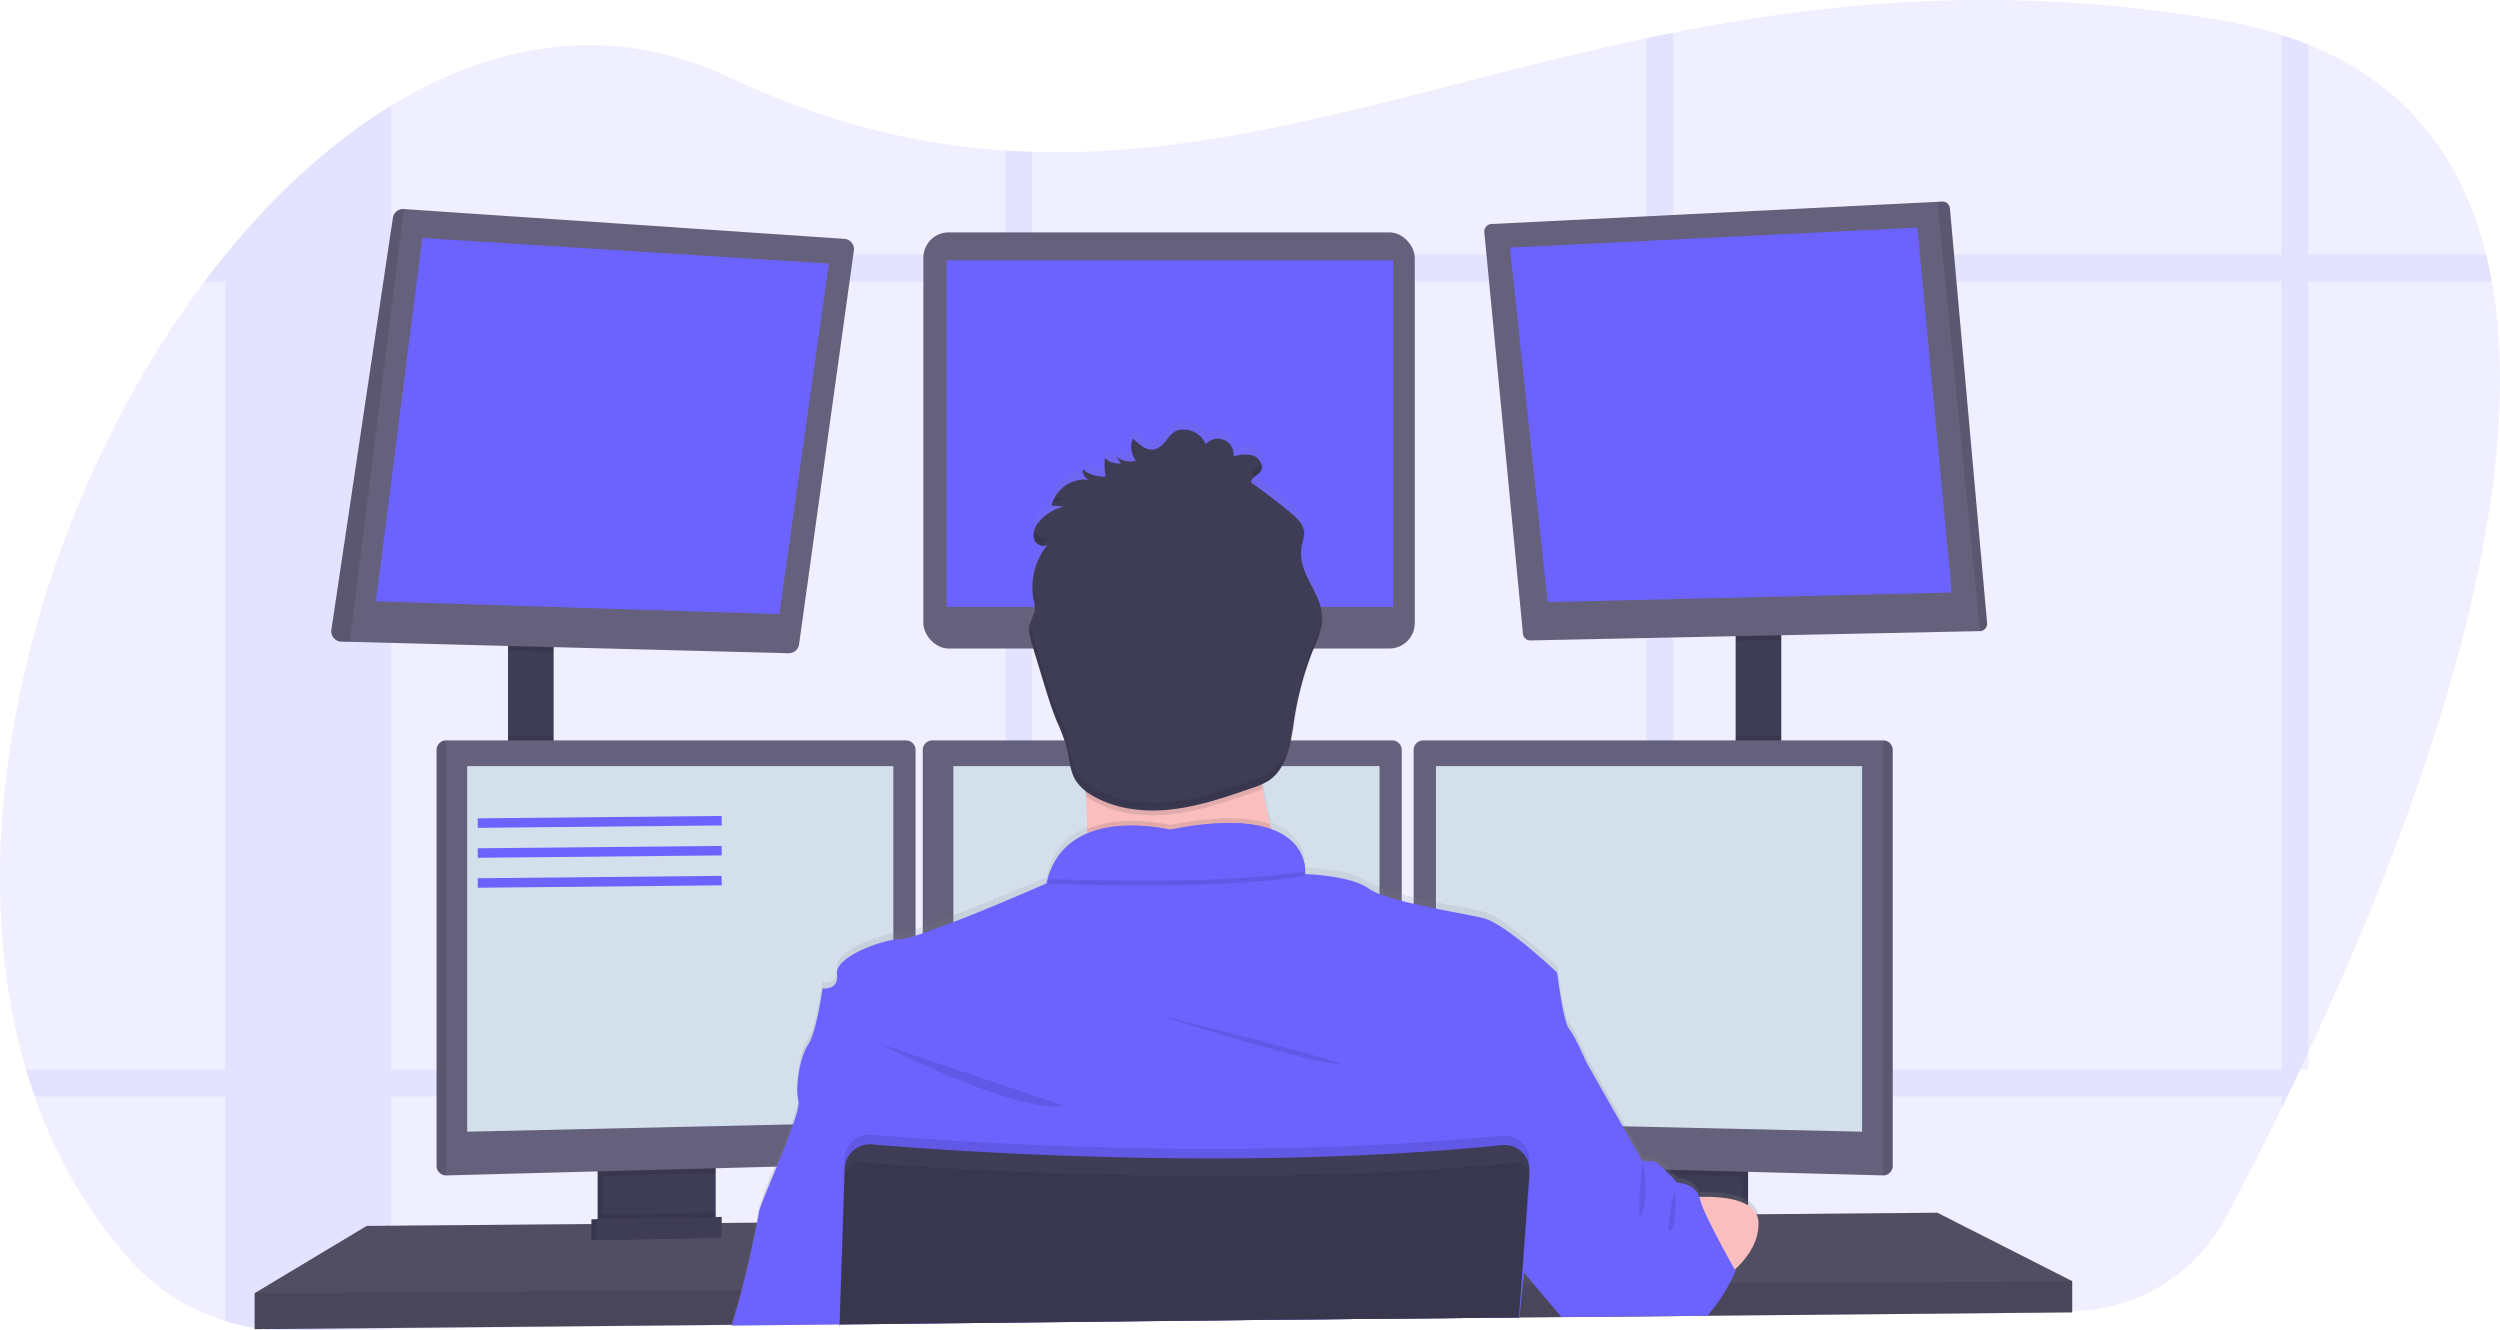 <svg xmlns="http://www.w3.org/2000/svg" xmlns:xlink="http://www.w3.org/1999/xlink" width="525.873" height="279.856" viewBox="0 0 525.873 279.856">
	<defs>
	  <linearGradient id="linear-gradient" x1="0.5" y1="1" x2="0.5" y2="-0.001" gradientUnits="objectBoundingBox">
		<stop offset="0" stop-color="gray" stop-opacity="0.251"/>
		<stop offset="0.54" stop-color="gray" stop-opacity="0.122"/>
		<stop offset="1" stop-color="gray" stop-opacity="0.102"/>
	  </linearGradient>
	</defs>
	<g id="グループ_30" data-name="グループ 30" transform="translate(-0.011 -0.035)">
	  <path id="パス_413" data-name="パス 413" d="M564.919,394.235q-.879,1.894-1.752,3.737-1.364,2.864-2.692,5.616c-.394.813-.788,1.611-1.172,2.409-4.343,8.873-8.4,16.721-11.843,23.176a36.973,36.973,0,0,1-32.226,19.544l-76.587.833h-.808l-6.565.071-5.616.061-17.221.187h-.7l-8.767.1H398.7l-54.038.586-48.235.505-5.611.061-34.847.379h-.04l-22.6.242h-.242l-71.461.773-21.378.232a44.476,44.476,0,0,1-13.469-1.929,43.629,43.629,0,0,1-19.742-12.5,100.976,100.976,0,0,1-20.368-34.726q-.975-2.773-1.818-5.616C69.3,345.374,88.264,277.513,122.4,232.1q2.146-2.848,4.363-5.555l.035-.04c10.5-12.888,22.272-23.655,34.812-31.312,22.221-13.59,46.841-17.418,71.057-6.01,20.489,9.656,39.619,14.2,58.164,15.429,1.874.121,3.747.212,5.611.268,42.538,1.338,82.405-13.989,129.221-23.883,1.864-.394,3.732-.783,5.616-1.151,33.4-6.646,70.446-10.151,114.5-2.783A95.494,95.494,0,0,1,559.3,180.3q2.914.939,5.616,2.02c21.029,8.555,32.5,24.363,37.372,44.17q.692,2.757,1.2,5.611C612.129,279.741,586.822,347.323,564.919,394.235Z" transform="translate(-79.34 -172.91)" fill="#6c63ff" opacity="0.1"/>
	  <g id="グループ_28" data-name="グループ 28" transform="translate(5.515 6.921)" opacity="0.1">
		<path id="パス_414" data-name="パス 414" d="M208.087,217V474.372l-21.378.232a44.48,44.48,0,0,1-13.469-1.929V248.312h.035C183.775,235.408,195.547,224.641,208.087,217Z" transform="translate(-131.328 -201.637)" fill="#6c63ff"/>
		<path id="パス_415" data-name="パス 415" d="M645.709,284.6H164.6q2.146-2.848,4.363-5.555V279H644.512Q645.2,281.742,645.709,284.6Z" transform="translate(-127.051 -232.325)" fill="#6c63ff"/>
		<path id="パス_416" data-name="パス 416" d="M1035.316,189.51V405.157h-1.752q-1.364,2.863-2.692,5.616c-.394.813-.788,1.611-1.172,2.409V187.47Q1032.614,188.409,1035.316,189.51Z" transform="translate(-555.252 -187.021)" fill="#6c63ff"/>
		<path id="パス_417" data-name="パス 417" d="M770.706,186.58V456.391l-5.616.061V187.731C766.954,187.338,768.822,186.949,770.706,186.58Z" transform="translate(-424.277 -186.58)" fill="#6c63ff"/>
		<path id="パス_418" data-name="パス 418" d="M503.721,235.888V482.129l-5.611.061V235.62C499.984,235.741,501.857,235.812,503.721,235.888Z" transform="translate(-292.129 -210.853)" fill="#6c63ff"/>
		<path id="パス_419" data-name="パス 419" d="M568.562,618.52q-1.364,2.863-2.692,5.616H92.068q-.975-2.772-1.818-5.616Z" transform="translate(-90.25 -400.378)" fill="#6c63ff"/>
	  </g>
	  <rect id="長方形_129" data-name="長方形 129" width="9.596" height="29.12" transform="translate(106.869 134.269)" fill="#3f3d56"/>
	  <rect id="長方形_130" data-name="長方形 130" width="9.596" height="30.807" transform="translate(365.105 132.754)" fill="#3f3d56"/>
	  <path id="パス_420" data-name="パス 420" d="M488.406,519.543v6.565l-76.724.707-.818.015-29.16.268-.7.01-8.863.076h-.263l-54.028.5-88.688.823h-.076l-22.549.212-.242.005-100.2.919v-7.575l23.56-14.141,47.271-.394,1.01-.005.333-.005,1.01-.015,22.7-.187,1.015-.005.323-.005,1.01-.005,7.277-.061.192-.005,17.954-.152h.146l140.095-1.182,3.429-.025h.343l2.616-.025,19.014-.157,1.01-.015.934-.01h.485l5.914-.045,1.172-.015,1.571-.01,4.924-.045,7.813-.066,1.01-.01,1.758-.01h.328l37.731-.323Z" transform="translate(-52.511 -250.018)" fill="#65617d"/>
	  <path id="パス_421" data-name="パス 421" d="M488.406,519.543v6.565l-76.724.707-.818.015-29.16.268-.7.01-8.863.076h-.263l-54.028.5-88.688.823h-.076l-22.549.212-.242.005-100.2.919v-7.575l23.56-14.141,47.271-.394,1.01-.005.333-.005,1.01-.015,22.7-.187,1.015-.005.323-.005,1.01-.005,7.277-.061.192-.005,17.954-.152h.146l140.095-1.182,3.429-.025h.343l2.616-.025,19.014-.157,1.01-.015.934-.01h.485l5.914-.045,1.172-.015,1.571-.01,4.924-.045,7.813-.066,1.01-.01,1.758-.01h.328l37.731-.323Z" transform="translate(-52.511 -250.018)" opacity="0.2"/>
	  <path id="パス_422" data-name="パス 422" d="M352.092,656.57v12.368a3.1,3.1,0,0,1-1.768,2.8,3.029,3.029,0,0,1-1.263.3l-17.625.374a3.031,3.031,0,0,1-1.364-.288,3.091,3.091,0,0,1-1.8-2.813V656.57Z" transform="translate(-202.548 -412.291)" fill="#3f3d56"/>
	  <path id="パス_423" data-name="パス 423" d="M352.092,656.57v12.368a3.1,3.1,0,0,1-1.768,2.8,3.029,3.029,0,0,1-1.263.3l-17.625.374a3.031,3.031,0,0,1-1.364-.288,3.091,3.091,0,0,1-1.8-2.813V656.57Z" transform="translate(-202.548 -412.291)" opacity="0.1"/>
	  <path id="パス_424" data-name="パス 424" d="M354.092,656.57v12.368a3.1,3.1,0,0,1-1.768,2.8,3.029,3.029,0,0,1-1.263.3l-17.625.374a3.031,3.031,0,0,1-1.364-.288,3.091,3.091,0,0,1-1.8-2.813V656.57Z" transform="translate(-203.538 -412.291)" fill="#3f3d56"/>
	  <rect id="長方形_131" data-name="長方形 131" width="23.822" height="15.908" transform="translate(343.894 244.279)" fill="#3f3d56"/>
	  <rect id="長方形_132" data-name="長方形 132" width="23.822" height="15.908" transform="translate(343.894 244.279)" opacity="0.1"/>
	  <rect id="長方形_133" data-name="長方形 133" width="23.822" height="15.908" transform="translate(342.884 244.279)" fill="#3f3d56"/>
	  <path id="パス_425" data-name="パス 425" d="M221.2,265.82v2.894l-9.6-.247V265.82Z" transform="translate(-104.731 -131.556)" opacity="0.1"/>
	  <path id="パス_426" data-name="パス 426" d="M327.26,268.742l-11.53,82.824a2.172,2.172,0,0,1-2.207,1.874L221.2,351.046,219.452,351a2.172,2.172,0,0,1-2.1-2.46l12.944-86.7a2.172,2.172,0,0,1,2.293-1.833l92.652,6.272a2.167,2.167,0,0,1,2.02,2.465Z" transform="translate(-147.637 -216)" fill="#65617d"/>
	  <path id="パス_427" data-name="パス 427" d="M166.362,99.16,156.6,175.586l84.845,2.692,10.434-73.734Z" transform="translate(-77.507 -49.064)" fill="#6c63ff"/>
	  <rect id="長方形_134" data-name="長方形 134" width="103.364" height="87.536" rx="5.33" transform="translate(194.239 48.914)" fill="#65617d"/>
	  <rect id="長方形_135" data-name="長方形 135" width="93.935" height="72.891" transform="translate(199.117 54.808)" fill="#6c63ff"/>
	  <path id="パス_428" data-name="パス 428" d="M732.526,262.82v1.914l-9.6.2V262.82Z" transform="translate(-357.825 -130.071)" opacity="0.1"/>
	  <path id="パス_429" data-name="パス 429" d="M803.336,345.6a1.555,1.555,0,0,1-1.515,1.656l-94.541,1.954A1.556,1.556,0,0,1,705.7,347.8l-8.126-84.481a1.555,1.555,0,0,1,1.475-1.7l93.824-4.666,1.01-.051a1.55,1.55,0,0,1,1.626,1.414Z" transform="translate(-385.34 -214.463)" fill="#65617d"/>
	  <path id="パス_430" data-name="パス 430" d="M628.93,99.032l85.688-4.212,7.237,76.764-85.011,2.02Z" transform="translate(-311.298 -46.916)" fill="#6c63ff"/>
	  <path id="パス_431" data-name="パス 431" d="M896.744,345.6a1.556,1.556,0,0,1-1.515,1.656l-8.949-90.3,1.01-.051a1.551,1.551,0,0,1,1.626,1.414Z" transform="translate(-478.748 -214.463)" opacity="0.1"/>
	  <path id="パス_432" data-name="パス 432" d="M232.6,259.994,221.2,351.04l-1.752-.045a2.172,2.172,0,0,1-2.1-2.459l12.944-86.7A2.172,2.172,0,0,1,232.6,259.994Z" transform="translate(-147.637 -215.994)" opacity="0.1"/>
	  <rect id="長方形_136" data-name="長方形 136" width="9.596" height="8.626" transform="translate(106.869 154.763)" opacity="0.1"/>
	  <path id="パス_433" data-name="パス 433" d="M274.752,483.65v2.51l-23.822.636V483.65Z" transform="translate(-124.198 -239.376)" opacity="0.1"/>
	  <path id="パス_434" data-name="パス 434" d="M361.943,483.315V568.26A2.02,2.02,0,0,1,360,570.255l-96.788,2.576h-.025a2.02,2.02,0,0,1-1.995-1.995V483.315a2.02,2.02,0,0,1,1.995-1.995h96.763A2.02,2.02,0,0,1,361.943,483.315Z" transform="translate(-169.345 -325.547)" fill="#65617d"/>
	  <path id="パス_435" data-name="パス 435" d="M263.21,481.32v91.511h-.025a2.02,2.02,0,0,1-1.995-1.995V483.315a2.02,2.02,0,0,1,1.995-1.995Z" transform="translate(-169.345 -325.547)" opacity="0.1"/>
	  <path id="パス_436" data-name="パス 436" d="M194.6,319.15h89.642v74.87L194.6,396.04Z" transform="translate(-96.316 -157.953)" fill="#d4dfec"/>
	  <rect id="長方形_137" data-name="長方形 137" width="9.596" height="8.798" transform="translate(365.105 154.763)" opacity="0.1"/>
	  <path id="パス_437" data-name="パス 437" d="M702.752,483.65v3.237l-23.822-.636v-2.6Z" transform="translate(-336.046 -239.376)" opacity="0.1"/>
	  <path id="パス_438" data-name="パス 438" d="M768.923,483.315v87.521a2.02,2.02,0,0,1-2.02,1.995h0l-96.809-2.576a2.02,2.02,0,0,1-1.944-1.995V483.315a2.02,2.02,0,0,1,1.995-1.995h96.763A2.02,2.02,0,0,1,768.923,483.315Z" transform="translate(-370.779 -325.547)" fill="#65617d"/>
	  <path id="パス_439" data-name="パス 439" d="M865.71,483.315v87.521a2.02,2.02,0,0,1-2.02,1.995h0V481.32h0a2.02,2.02,0,0,1,2.02,1.995Z" transform="translate(-467.566 -325.547)" opacity="0.1"/>
	  <path id="パス_440" data-name="パス 440" d="M687.742,319.15H598.1v74.87l89.642,2.02Z" transform="translate(-296.038 -157.953)" fill="#d4dfec"/>
	  <path id="パス_441" data-name="パス 441" d="M564.443,483.315V568.26a2.02,2.02,0,0,1-1.944,1.995l-96.789,2.576h0a2.02,2.02,0,0,1-2.02-1.995V483.315a2.02,2.02,0,0,1,1.995-1.995h96.763A2.02,2.02,0,0,1,564.443,483.315Z" transform="translate(-269.577 -325.547)" fill="#65617d"/>
	  <path id="パス_442" data-name="パス 442" d="M397.1,319.15h89.642v74.87L397.1,396.04Z" transform="translate(-196.548 -157.953)" fill="#d4dfec"/>
	  <path id="パス_443" data-name="パス 443" d="M488.406,533.65v6.565l-76.724.707-.818.015-29.16.268-.7.01-8.863.076h-.263l-54.028.5-88.688.823h-.076l-22.549.212-.242.005-100.2.919v-7.575l102.273-.672h.242l20.7-.141h.1l142.963-.944h.146l.086-.005h.237l2.419-.015H376l37.62-.253,2.222-.01.495-.005Z" transform="translate(-52.511 -264.125)" opacity="0.1"/>
	  <circle id="楕円形_63" data-name="楕円形 63" cx="25.923" cy="25.923" r="25.923" transform="translate(220.162 111.543)" fill="#fbbebe"/>
	  <path id="パス_444" data-name="パス 444" d="M383.74,538.433a.626.626,0,0,1,.051-.177c.505-1.813,1.4-4.879,2.076-7.328.086-.3.167-.6.242-.884.742-2.762,2.187-9.232,2.99-13.267.283-1.419.505-2.525.55-3.081a84.07,84.07,0,0,1,3.343-8.7c1.207-2.949,2.525-6.171,3.49-8.888a31,31,0,0,0,1.48-4.975,2.575,2.575,0,0,0,0-1.076,7.418,7.418,0,0,1-.242-1.768h0c-.116-3.131.818-8.08,2.263-10.156,1.768-2.525,3.03-11.949,3.03-11.949s2.616.379,3.03-1.783a3.107,3.107,0,0,0,.051-.707,3.743,3.743,0,0,0-.045-.561c-.449-3.151,7.434-6.5,11.868-7.227a9.928,9.928,0,0,1,1.515-.141,13.759,13.759,0,0,0,3.156-.727q.707-.217,1.515-.505c1.859-.626,4.081-1.454,6.439-2.364,8.868-3.439,19.605-8.08,19.605-8.08.076-.359.162-.7.258-1.04a13.994,13.994,0,0,1,8.257-9.56h0v-1.01c0-1.742-.076-3.535-.151-5.323,0-.348-.03-.7-.051-1.045v-.571c0-.354-.035-.707-.056-1.056l-.091-.071a8.286,8.286,0,0,1-1.97-2.121,7.705,7.705,0,0,1-.717-1.515,46.282,46.282,0,0,1-1.2-5.429l-.091-.374a42.43,42.43,0,0,0-2.02-5.343c-1.116-2.737-1.975-5.555-2.828-8.409q-.778-2.591-1.571-5.192l-.8-2.646c-.151-.505-.3-1.01-.419-1.515h0a6.713,6.713,0,0,1-.131-.707h0a5.051,5.051,0,0,1,.121-2.328,16.223,16.223,0,0,1,.667-1.515,3.976,3.976,0,0,0,.253-.7h0a1.519,1.519,0,0,0,.04-.162,2.855,2.855,0,0,0,.056-.545,9.325,9.325,0,0,0-.263-1.965.036.036,0,0,1,0-.025,1.291,1.291,0,0,0-.025-.136,12.875,12.875,0,0,1-.182-1.515,14.369,14.369,0,0,1,1.752-7.863l.1-.182a12.736,12.736,0,0,1,.929-1.4h0a7.1,7.1,0,0,1,.505-.616,2.016,2.016,0,0,1-2.8-.727,1.926,1.926,0,0,1-.116-.227c-.025-.061-.045-.126-.066-.192a4.126,4.126,0,0,1,1.071-3.56,9.337,9.337,0,0,1,2.9-2.374h0a1.943,1.943,0,0,1,.2-.106,8.648,8.648,0,0,1,1.333-.535h0a7.6,7.6,0,0,1,.823-.222l-1.874-.172-.758-.071a7.318,7.318,0,0,1,6.565-5.51h.545a5.931,5.931,0,0,1,.793.066,2.242,2.242,0,0,1-1.338-2.187,7.277,7.277,0,0,0,4.641,1.545h.192a15.151,15.151,0,0,1-.172-1.651h0a16.756,16.756,0,0,1,0-2.252,4.262,4.262,0,0,0,3.424,1.141l-1.05-1.465a4.793,4.793,0,0,0,3.313,1.035l.242-.025a3.539,3.539,0,0,0,.6-.116h.045c-.1-.121-.182-.247-.268-.379l-.03-.061a4.886,4.886,0,0,1-.505-1.055,3.334,3.334,0,0,1-.121-.439h0a4.419,4.419,0,0,1,.227-2.752c1.631,1.364,3.419,3.227,5.555,1.818s2.207-3.995,5.555-3.732a5.151,5.151,0,0,1,4.247,3.091,3.409,3.409,0,0,1,3.874-.884,3.459,3.459,0,0,1,1.959,3.48,6.979,6.979,0,0,1,4.217-.167c1.333.525,2.192,2.227,1.434,3.363a.723.723,0,0,1-.071.1c-.621.8-1.995,1.242-1.848,2.252l.212.152.657.475q3.864,2.788,7.525,5.858c1.253,1.05,2.586,2.313,2.672,3.954a4.365,4.365,0,0,1-.121,1.2h0c-.081.394-.192.788-.278,1.182a9.853,9.853,0,0,0-.172,3.055h0c.035.3.081.591.136.889.773,3.9,3.894,7.126,4.2,11.111v.283a8.976,8.976,0,0,1-.035,1.278c-.232,2.424-1.353,4.752-2.263,7.07-.056.141-.111.283-.162.424a70.357,70.357,0,0,0-3.535,14.222,50.618,50.618,0,0,1-1.01,5.1,13.5,13.5,0,0,1-2.571,5.267,8.192,8.192,0,0,1-1.7,1.515,9.429,9.429,0,0,1-1.338.712v.03c.056.308.1.616.157.924.03.162.056.323.086.505h0a.071.071,0,0,0,0,.03c.424,2.389.909,4.727,1.419,6.949l.258,1.106c6.363,2.3,7.116,7,7.161,8.808a4.867,4.867,0,0,1,0,.722s9.6.253,13.383,3.03a10.272,10.272,0,0,0,2.278,1.162,41.905,41.905,0,0,0,4.672,1.46c.813.212,1.661.419,2.525.621,1.515.348,3.121.687,4.671,1.01,4.136.833,8.03,1.515,10,2.02,4.712,1.192,15.489,11.525,15.489,11.525s1.263,10.424,2.525,11.944,3.535,6.863,3.535,6.863l8.353,14.853,3.535,6.247H577.8a3.864,3.864,0,0,1,1.621,1.061c.6.535,1.268,1.2,1.853,1.808l.97,1.035.606.672s3.672.091,4.666,2.995c2.99-.086,6.661.111,9.232,1.263a7.138,7.138,0,0,1,1.01.545,4.384,4.384,0,0,1,2.086,2.858,4.213,4.213,0,0,1,.091.727c0,.288,0,.576,0,.859-.182,3.823-2.672,7-4.959,9.146l.162.288s-.076.182-.222.505c-.04.1-.091.2-.146.323h0c-.3.636-.773,1.591-1.394,2.707a31.978,31.978,0,0,1-4.833,6.651l-.146.152-29.16.268-.086-.1-5.656-6.747-2.813-3.353-.086-.106-.081.8-.273,2.677-.657,6.469-.035.323v.086l-.076.747.056-.747h-.146l-54.038.505-88.693.98v.424h-.071v-.424l-22.6.242Z" transform="translate(-230.004 -259.549)" fill="url(#linear-gradient)"/>
	  <path id="パス_445" data-name="パス 445" d="M573.076,495.609s-50.25,6.06-45.452,0c1.737-2.192,2.217-8.687,2.121-16.085-.03-2.247-.111-4.576-.227-6.894-.556-11.111-1.894-21.969-1.894-21.969s43.937-20.706,38.887-4.293c-2.02,6.631-1.358,15.944.177,24.686.449,2.55.97,5.05,1.515,7.424A174.071,174.071,0,0,0,573.076,495.609Z" transform="translate(-301.063 -305.116)" fill="#fbbebe"/>
	  <path id="パス_446" data-name="パス 446" d="M573.076,532.1s-50.25,6.06-45.452,0c1.737-2.192,2.217-8.686,2.121-16.085,7.661-3.273,17.408-.833,17.408-.833,10.262-2.045,16.843-1.646,21.049-.212a174.08,174.08,0,0,0,4.874,17.131Z" transform="translate(-301.063 -341.611)" opacity="0.1"/>
	  <path id="パス_447" data-name="パス 447" d="M406.851,621.644v-.424l88.693-.965,54.038-.505h.152l-.056.747.076-.747h.1v-.086l.692-6.793.263-2.571.081-.8.071-.672,3.121-10.409,3.121-10.393,2.626-8.752,4.01-13.373s-2.273-5.3-3.535-6.818-2.525-11.868-2.525-11.868S547,536.946,542.284,535.764c-1.975-.505-5.873-1.177-10.015-2.02-1.55-.313-3.141-.646-4.672-1.01-.864-.2-1.712-.4-2.525-.611a44.394,44.394,0,0,1-4.672-1.444,10.453,10.453,0,0,1-2.273-1.156c-3.712-2.722-13.015-3.03-13.373-3.03h0a.214.214,0,0,1,0-.035v-.045a5.184,5.184,0,0,0,0-.636,4.063,4.063,0,0,0-.045-.707.636.636,0,0,0-.035-.253c-.025-.182-.055-.374-.1-.576a2.506,2.506,0,0,0-.061-.268,8.7,8.7,0,0,0-.631-1.763c-.035-.081-.081-.167-.121-.247a9.212,9.212,0,0,0-.859-1.328c-.066-.086-.136-.177-.212-.263a9.891,9.891,0,0,0-1.374-1.333c-.136-.106-.278-.217-.424-.318a2.353,2.353,0,0,0-.258-.182l-.449-.293-.419-.242c-.369-.2-.758-.4-1.182-.586-.131-.061-.273-.116-.414-.172s-.364-.141-.55-.212h-.03l-.379-.151c-.288-.1-.581-.182-.889-.268l-.47-.121-.505-.116-.505-.106c-.505-.1-1.045-.192-1.611-.263l-.576-.071-.591-.061-.611-.05-.869-.051-1.01-.035a62.979,62.979,0,0,0-13.258,1.41,36.494,36.494,0,0,0-9.216-.85h-.439l-.505.03h-.323l-.651.061a4.84,4.84,0,0,0-.657.076c-.217.03-.444.056-.662.091l-.333.056c-.328.056-.662.116-1.01.187q-.167.03-.333.076c-.439.1-.879.212-1.313.343-.217.061-.434.131-.651.207-.111.03-.217.071-.323.111l-.323.116-.318.126-.379.152c-.192.081-.379.167-.566.258-.106.045-.212.1-.313.151s-.207.1-.3.157a14.014,14.014,0,0,0-3.136,2.212l-.258.247-.253.258c-.086.086-.167.177-.247.268a12.038,12.038,0,0,0-.919,1.136c-.081.106-.157.212-.232.323a13.485,13.485,0,0,0-.869,1.475c-.066.121-.126.247-.187.369a16.511,16.511,0,0,0-1.01,2.651q-.141.505-.258,1.01s-10.691,4.717-19.56,8.131c-2.358.909-4.581,1.732-6.439,2.353-.54.182-1.045.348-1.515.505a13.478,13.478,0,0,1-3.156.727,9.937,9.937,0,0,0-1.515.141c-4.076.662-11.06,3.535-11.823,6.419a1.865,1.865,0,0,0-.051.707v.056c.505,3.535-3.03,3.03-3.03,3.03s-1.263,9.343-3.03,11.868c-1.278,1.818-2.151,5.873-2.263,8.934h0a9.9,9.9,0,0,0,.222,2.843v.071c.2.677-.283,2.525-1.106,4.894-.894,2.6-2.2,5.833-3.449,8.883-1.889,4.606-3.667,8.787-3.778,9.707-.045.409-.177,1.141-.359,2.086-.737,3.848-2.374,11.176-3.182,14.141-.6,2.212-1.475,5.242-2.076,7.323a.71.71,0,0,1-.051.177l22.64-.222v.424h.071Z" transform="translate(-230.217 -342.584)" fill="#6c63ff"/>
	  <path id="パス_448" data-name="パス 448" d="M445.44,607.57s28.787,14.9,39.14,13.131Z" transform="translate(-260.544 -388.038)" opacity="0.1"/>
	  <path id="パス_449" data-name="パス 449" d="M561.44,595.57s28.029,9.091,37.372,10.353S561.44,595.57,561.44,595.57Z" transform="translate(-317.961 -382.098)" opacity="0.1"/>
	  <path id="パス_450" data-name="パス 450" d="M569.939,527.811c-14.646,2.7-42.22,2.116-54.139,1.707,4.368-15.656,25.671-10.333,25.671-10.333C567.838,513.923,569.858,524.842,569.939,527.811Z" transform="translate(-295.37 -343.59)" opacity="0.1"/>
	  <path id="パス_451" data-name="パス 451" d="M569.939,525.811c-14.646,2.7-42.22,2.116-54.139,1.707,4.368-15.656,25.671-10.333,25.671-10.333C567.838,511.923,569.858,522.842,569.939,525.811Z" transform="translate(-295.37 -342.6)" fill="#6c63ff"/>
	  <path id="パス_452" data-name="パス 452" d="M776.94,671.879s17.252-2.651,17.59,4.924-8.8,12.868-8.8,12.868Z" transform="translate(-424.628 -419.646)" fill="#fbbebe"/>
	  <path id="パス_453" data-name="パス 453" d="M566.974,471.055a23.757,23.757,0,0,1-2.273.879c-5.444,1.879-10.934,3.773-16.666,4.459s-11.747.081-16.747-2.778a14.52,14.52,0,0,1-1.515-.985c-.556-11.111-1.894-21.969-1.894-21.969s43.937-20.706,38.887-4.293C564.757,453,565.439,462.313,566.974,471.055Z" transform="translate(-301.35 -305.116)" opacity="0.1"/>
	  <path id="パス_454" data-name="パス 454" d="M530.445,358.412a4.783,4.783,0,0,1-4.2-.884l1.051,1.46a4.278,4.278,0,0,1-3.424-1.136,17.218,17.218,0,0,0,.162,3.914,7.333,7.333,0,0,1-4.828-1.515,2.232,2.232,0,0,0,1.333,2.177,7.242,7.242,0,0,0-7.878,5.409l2.636.242a9.328,9.328,0,0,0-5.273,3.217,4.086,4.086,0,0,0-1.071,3.535c.354,1.232,2.061,2.02,2.99,1.141a14.11,14.11,0,0,0-3.081,11.51,7.307,7.307,0,0,1,.232,2.656,22.549,22.549,0,0,1-.955,2.369c-.505,1.475-.025,3.076.424,4.545l2.369,7.788c.859,2.813,1.712,5.631,2.833,8.353a41.456,41.456,0,0,1,2.02,5.308c.636,2.444.662,5.121,2.02,7.257a10.065,10.065,0,0,0,3.626,3.2c4.995,2.858,11.03,3.464,16.747,2.778s11.2-2.581,16.641-4.459a15.653,15.653,0,0,0,3.454-1.515c3.763-2.465,4.6-7.5,5.3-11.944a67.815,67.815,0,0,1,3.682-14.545c1.1-2.773,2.525-5.586,2.283-8.555-.308-3.944-3.429-7.141-4.2-11.02a9.6,9.6,0,0,1,.035-3.924,8.92,8.92,0,0,0,.4-2.374c-.086-1.626-1.419-2.879-2.672-3.924q-4.076-3.4-8.414-6.434c-.146-1.01,1.227-1.444,1.848-2.242.879-1.126-.03-2.914-1.364-3.439a6.979,6.979,0,0,0-4.217.167,3.328,3.328,0,0,0-5.833-2.581,5.152,5.152,0,0,0-4.252-3.071c-3.348-.263-3.414,2.3-5.555,3.707s-3.909-.449-5.555-1.8A4.687,4.687,0,0,0,530.445,358.412Z" transform="translate(-291.471 -261.465)" fill="#3f3d56"/>
	  <path id="パス_455" data-name="パス 455" d="M754.094,655.426s-.45,1.071-1.278,2.621a34.846,34.846,0,0,1-4.545,6.651l-.136.146h-.818l-29.16.268h-.7l-.086-.1-5.656-6.712-2.131-2.53-.086-.106-.182-.212-.1-.121-.131-.156-4.146-4.919,1.515-6.313,2.581-10.636.066-.258.505-2.02.359-1.515,1.2-4.939,4.121-16.994,7.323,3.788L730.333,625l4.146,7.323h2.273c.429,0,1.414.828,2.4,1.783.353.338.707.7,1.01,1.01.9.929,1.611,1.727,1.611,1.727s3.682.081,4.671,2.98a3.525,3.525,0,0,1,.126.429,20.348,20.348,0,0,0,1.278,3.313c.651,1.419,1.47,3.03,2.3,4.641,1.54,2.954,3.106,5.767,3.682,6.788l.071.126Z" transform="translate(-388.99 -388.042)" fill="#6c63ff"/>
	  <path id="パス_456" data-name="パス 456" d="M574.115,651.409l-.05.722v.051l-.086,1.161-.672,9.348-.813,11.262-.232,3.172-.505,6.788V684l-54.038.505-88.678.96v.424h-.071v-.566l.227-7.252.434-14.171.374-12.015.035-1.2a5.318,5.318,0,0,1,5.767-5.136c2.384.2,5.48.449,9.181.712l1.515.111c21.378,1.485,60.886,3.4,100.753,1.01.838-.045,1.682-.1,2.525-.157,6.182-.389,12.358-.889,18.474-1.515a5.318,5.318,0,0,1,5.858,5.671Z" transform="translate(-252.392 -406.828)" opacity="0.1"/>
	  <path id="パス_457" data-name="パス 457" d="M429.08,687.883v-.424l88.693-.965,54.038-.505h.151V685.9l.505-6.788.217-3.03.828-11.419.651-9.04V655.4a5.365,5.365,0,0,0-.056-1.247.152.152,0,0,0,0-.05,5.248,5.248,0,0,0-1.01-2.343,5.323,5.323,0,0,0-4.757-2.02c-6.116.626-12.292,1.126-18.474,1.515-.843.061-1.687.111-2.525.157-39.867,2.369-79.375.449-100.753-1.01l-1.515-.111c-3.7-.263-6.8-.505-9.181-.712a5.323,5.323,0,0,0-5.676,4.308,5.555,5.555,0,0,0-.091.828l-.343,11.191-.47,14.176-.222,7.252v.566Z" transform="translate(-252.446 -408.823)" fill="#3f3d56"/>
	  <path id="パス_458" data-name="パス 458" d="M574.336,660.665l-.621,7.742-.924,11.54-.232,2.889-.505,6.469-.03.323v.086h0l-.076.747.056-.747h-.146l-54.038.505-88.708.96v-.141l.247-7.252.505-14.171.323-9.419a3.212,3.212,0,0,1,1.545-2.651,3.157,3.157,0,0,1,1.909-.455c1.061.086,2.364.187,3.884.3,2.47.182,5.515.394,9.06.616,6.565.414,14.8.859,24.241,1.222,26.261,1.01,61.714,1.348,95.39-1.6,1.515-.131,3.081-.278,4.611-.424a3.161,3.161,0,0,1,1.757.333,2.608,2.608,0,0,1,.434.273,3.1,3.1,0,0,1,1.01,1.242,1.8,1.8,0,0,1,.126.308A3.172,3.172,0,0,1,574.336,660.665Z" transform="translate(-252.461 -412.543)" opacity="0.1"/>
	  <path id="パス_459" data-name="パス 459" d="M354.092,677.87v1.611a3.1,3.1,0,0,1-1.768,2.8l-20.252.389a3.091,3.091,0,0,1-1.8-2.813V678.34Z" transform="translate(-203.538 -422.834)" opacity="0.1"/>
	  <path id="パス_460" data-name="パス 460" d="M272.738,511.279l-26.388.505v-4.379l26.388-.505Z" transform="translate(-121.931 -250.884)" fill="#3f3d56"/>
	  <path id="パス_461" data-name="パス 461" d="M272.738,511.279l-26.388.505v-4.379l26.388-.505Z" transform="translate(-121.931 -250.884)" opacity="0.1"/>
	  <path id="パス_462" data-name="パス 462" d="M274.738,511.279l-26.388.505v-4.379l26.388-.505Z" transform="translate(-122.921 -250.884)" fill="#3f3d56"/>
	  <g id="グループ_29" data-name="グループ 29" transform="translate(216.654 93.099)" opacity="0.1">
		<path id="パス_463" data-name="パス 463" d="M551.938,359.412a4.924,4.924,0,0,1-.955-2.192,4.792,4.792,0,0,0,.212,2.323A4.543,4.543,0,0,0,551.938,359.412Z" transform="translate(-529.411 -357.22)"/>
		<path id="パス_464" data-name="パス 464" d="M540.047,366.369a17.758,17.758,0,0,1-.187-1.869v1.874Z" transform="translate(-523.934 -360.823)"/>
		<path id="パス_465" data-name="パス 465" d="M621.7,397.412a9.255,9.255,0,0,1,.182-1.338,9.091,9.091,0,0,0,.4-2.369,3.115,3.115,0,0,0-.081-.535c-.086.465-.222.929-.323,1.389A9.666,9.666,0,0,0,621.7,397.412Z" transform="translate(-564.423 -375.014)"/>
		<path id="パス_466" data-name="パス 466" d="M600.919,368.161l.551.4a9.958,9.958,0,0,0,1.3-1.121,1.853,1.853,0,0,0,.192-1.838,1.513,1.513,0,0,1-.192.323C602.147,366.721,600.773,367.161,600.919,368.161Z" transform="translate(-554.151 -361.368)"/>
		<path id="パス_467" data-name="パス 467" d="M518.329,380.29a6.216,6.216,0,0,0-.439,1.151,9.169,9.169,0,0,1,2.525-.954Z" transform="translate(-513.059 -368.639)"/>
		<path id="パス_468" data-name="パス 468" d="M531.615,368.8a7.5,7.5,0,0,1-.949-.621,2.148,2.148,0,0,0,.045.6A5.994,5.994,0,0,1,531.615,368.8Z" transform="translate(-519.381 -362.645)"/>
		<path id="パス_469" data-name="パス 469" d="M569.936,428.33c-.207,2.449-1.348,4.808-2.273,7.131a67.787,67.787,0,0,0-3.682,14.55c-.7,4.439-1.515,9.479-5.3,11.939a15.149,15.149,0,0,1-3.449,1.515c-5.444,1.884-10.934,3.773-16.666,4.459s-11.747.086-16.747-2.773a10.1,10.1,0,0,1-3.626-3.2c-1.348-2.136-1.374-4.813-2.02-7.257a41.515,41.515,0,0,0-2.02-5.313c-1.116-2.717-1.975-5.555-2.828-8.348q-1.187-3.894-2.369-7.793a14.551,14.551,0,0,1-.576-2.4,9.052,9.052,0,0,0,.576,3.914q1.182,3.9,2.369,7.793c.853,2.813,1.712,5.631,2.828,8.348a41.531,41.531,0,0,1,2.02,5.313c.636,2.444.662,5.121,2.02,7.257a10.1,10.1,0,0,0,3.626,3.2c5,2.858,11.03,3.459,16.747,2.773s11.2-2.576,16.666-4.459a15.149,15.149,0,0,0,3.449-1.515c3.762-2.46,4.6-7.5,5.3-11.939a67.788,67.788,0,0,1,3.682-14.55c1.1-2.768,2.525-5.581,2.283-8.555C569.946,428.391,569.936,428.36,569.936,428.33Z" transform="translate(-508.324 -392.418)"/>
		<path id="パス_470" data-name="パス 470" d="M510.189,420.164v-.056a7.07,7.07,0,0,0-.232-2.651,13.426,13.426,0,0,1-.2-1.677,13.812,13.812,0,0,0,.2,3.192C510.038,419.366,510.129,419.765,510.189,420.164Z" transform="translate(-509.025 -386.206)"/>
		<path id="パス_471" data-name="パス 471" d="M511.944,397.075a14.014,14.014,0,0,1,1.318-1.853c-.924.884-2.631.1-2.99-1.131a2.945,2.945,0,0,0,0,1.515,2.217,2.217,0,0,0,1.672,1.47Z" transform="translate(-509.24 -375.47)"/>
	  </g>
	  <path id="パス_472" data-name="パス 472" d="M762.743,656.57s1.6,5.808,0,10.858S762.743,656.57,762.743,656.57Z" transform="translate(-417.248 -412.291)" opacity="0.1"/>
	  <path id="パス_473" data-name="パス 473" d="M775.616,668.3s.672,7.373-.843,8.681S775.616,668.3,775.616,668.3Z" transform="translate(-423.303 -418.097)" opacity="0.1"/>
	  <line id="線_3" data-name="線 3" y1="0.505" x2="51.316" transform="translate(100.501 172.666)" fill="none" stroke="#6c63ff" stroke-miterlimit="10" stroke-width="2"/>
	  <line id="線_4" data-name="線 4" y1="0.5" x2="51.316" transform="translate(100.501 178.969)" fill="none" stroke="#6c63ff" stroke-miterlimit="10" stroke-width="2"/>
	  <line id="線_5" data-name="線 5" y1="0.505" x2="51.316" transform="translate(100.501 185.266)" fill="none" stroke="#6c63ff" stroke-miterlimit="10" stroke-width="2"/>
	</g>
  </svg>
  